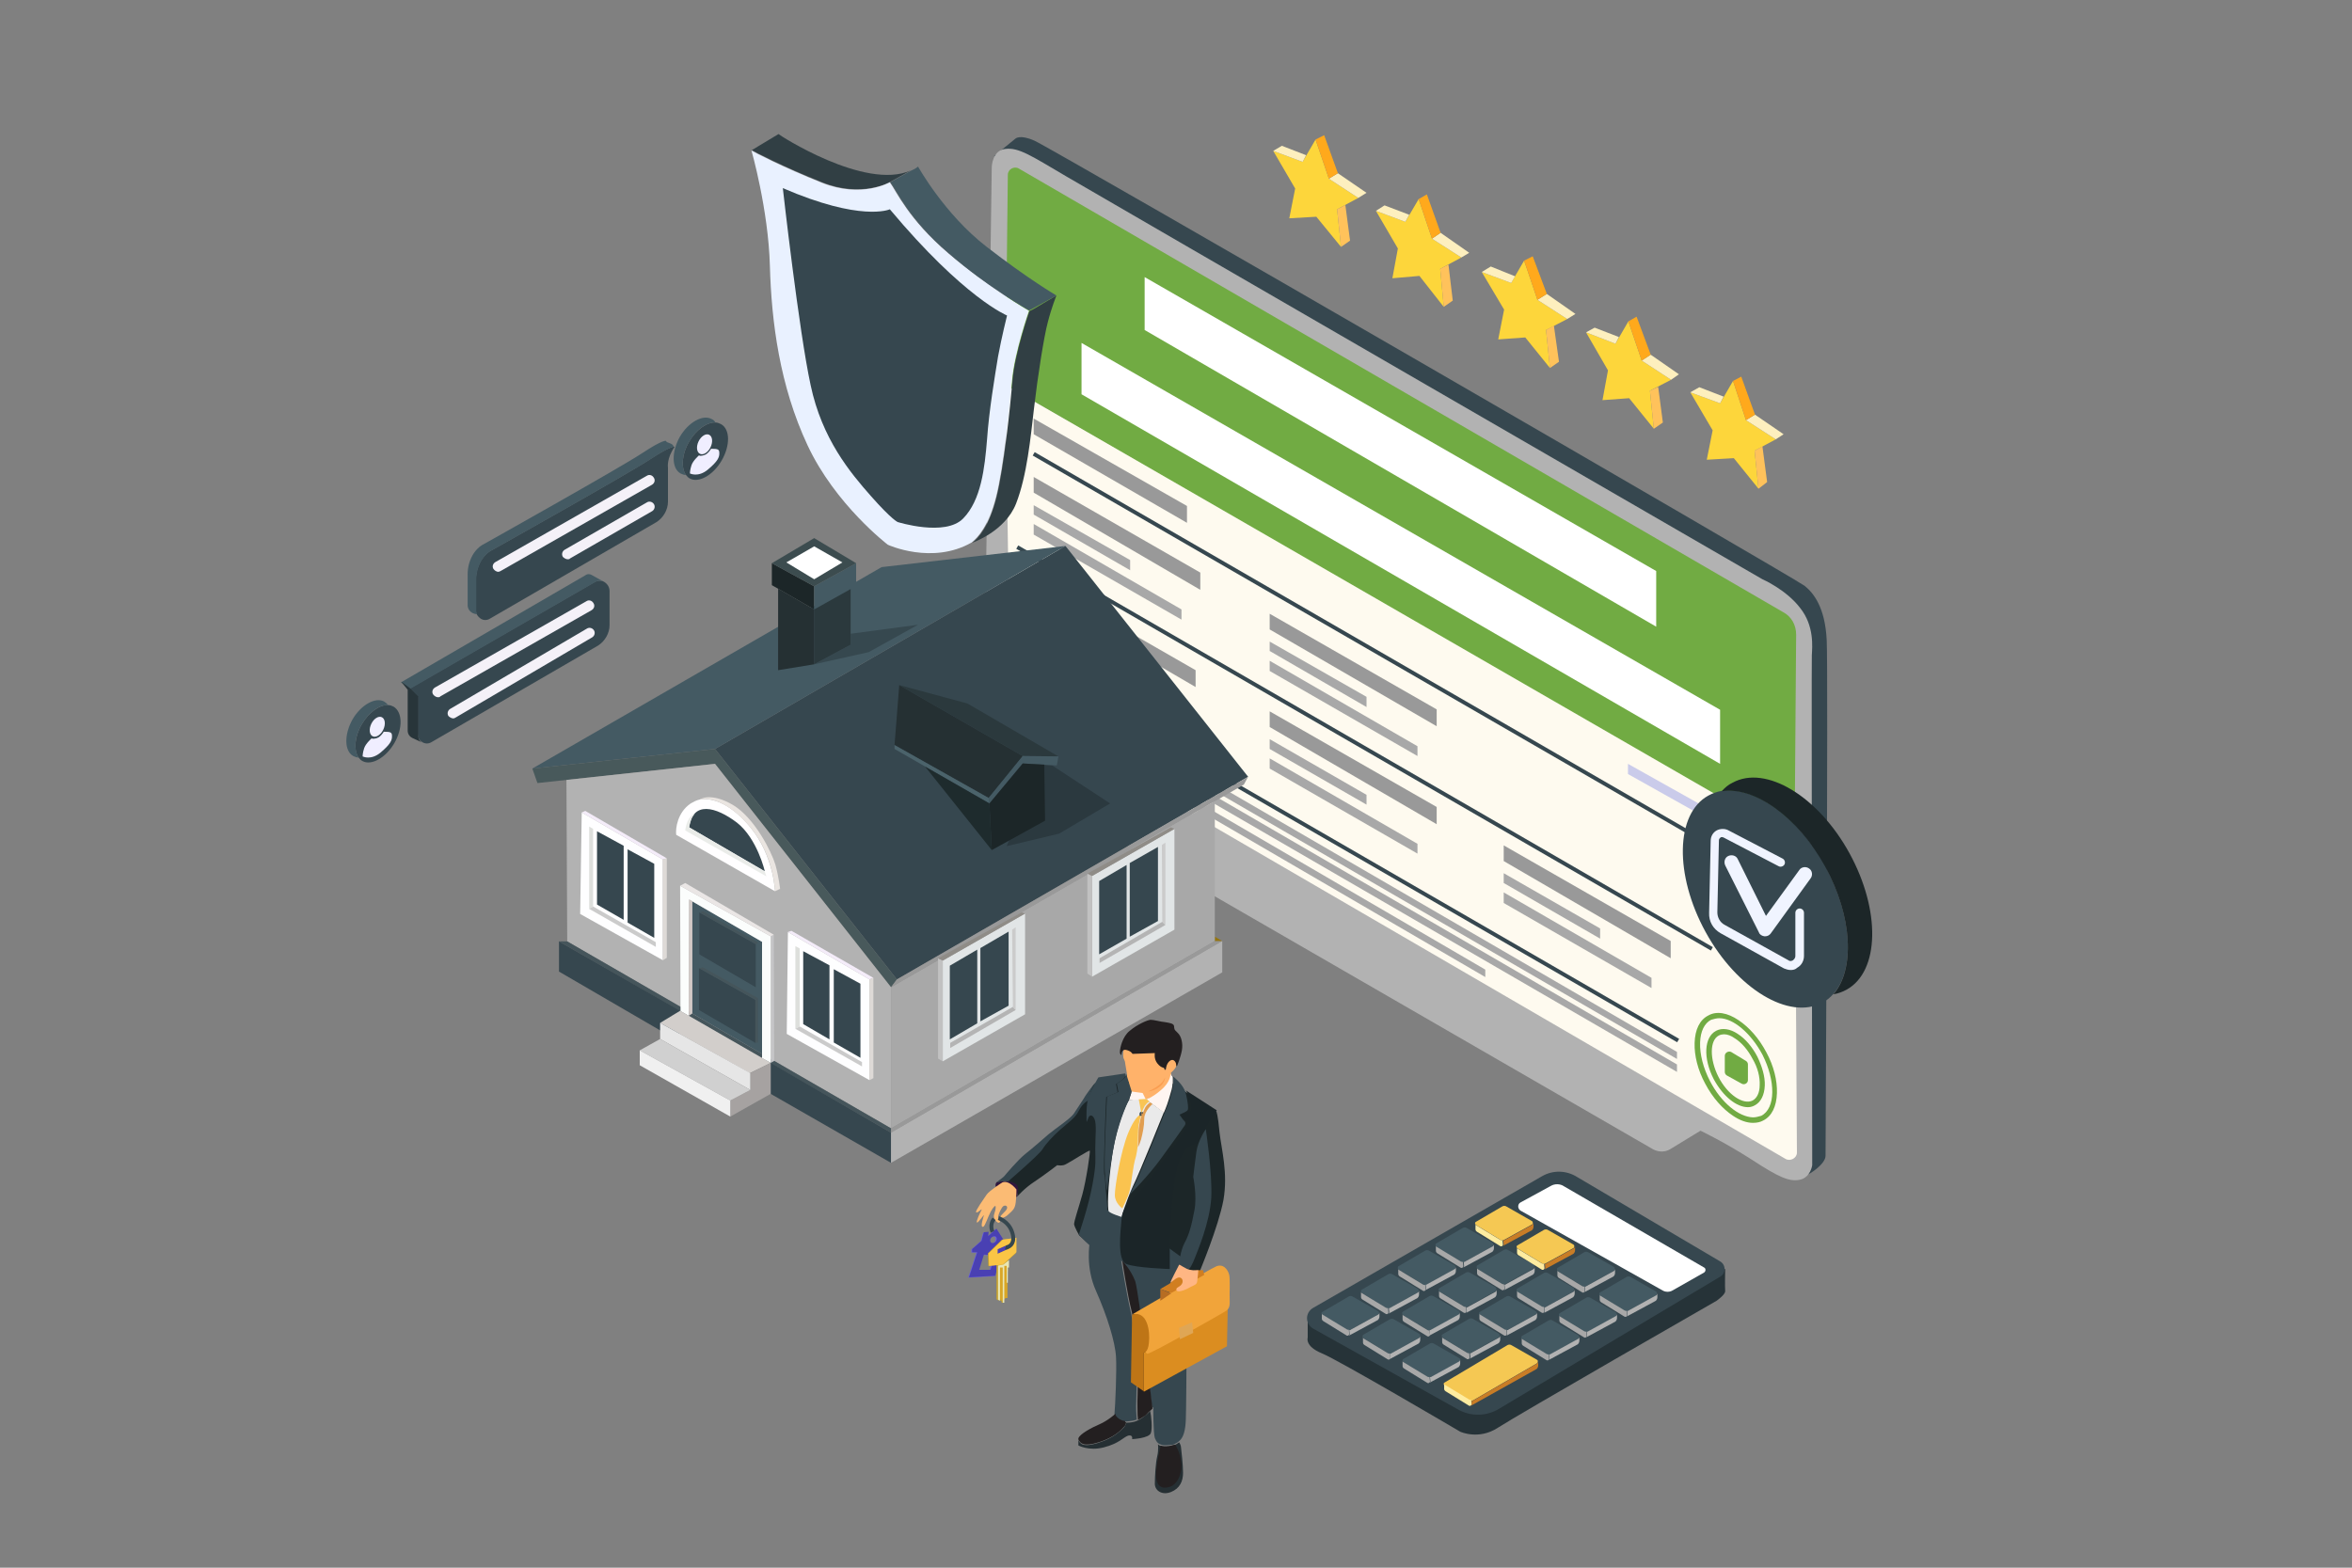 <?xml version="1.0" encoding="utf-8"?>
<!-- Generator: Adobe Illustrator 26.0.1, SVG Export Plug-In . SVG Version: 6.00 Build 0)  -->
<svg version="1.1" id="Layer_1" xmlns="http://www.w3.org/2000/svg" xmlns:xlink="http://www.w3.org/1999/xlink" x="0px" y="0px"
	 viewBox="0 0 600 400" style="enable-background:new 0 0 600 400;" xml:space="preserve">
<rect x="0" y="0" width="600" height="400" fill="#808080" stroke="none"/>
<style type="text/css">
	.st0{fill:#FDD63B;}
	.st1{fill:#FDEFBE;}
	.st2{fill:#FFA91C;}
	.st3{fill:#FFC25B;}
	.st4{fill:#36474F;}
	.st5{fill:#445A63;}
	.st6{fill:#28353A;}
	.st7{fill:#F4F1F8;}
	.st8{fill:#F0EEFF;}
	.st9{fill:#302B7D;}
	.st10{fill:#B2B2B2;}
	.st11{fill:#FEFAEF;}
	.st12{fill:#71AB43;}
	.st13{fill:#FFFFFF;}
	.st14{fill:#999999;}
	.st15{fill:none;stroke:#36474F;stroke-miterlimit:10;}
	.st16{fill:#CACBEA;}
	.st17{fill:#A8A8A8;}
	.st18{fill:#48595B;}
	.st19{opacity:0.2;enable-background:new    ;}
	.st20{fill:#1C2628;}
	.st21{fill:#3C4C4F;}
	.st22{fill:#2B393D;}
	.st23{fill:#253033;}
	.st24{fill:#45555B;}
	.st25{fill:#95750E;}
	.st26{fill:#FEFEFF;}
	.st27{fill:#DDDFDC;}
	.st28{fill:#F4ECF9;}
	.st29{fill:#CBCBCB;}
	.st30{fill:#DEDAD7;}
	.st31{fill:#FFFEFF;}
	.st32{fill:#EAECE9;}
	.st33{fill:#EAE5E1;}
	.st34{fill:#C5C5C7;}
	.st35{fill:#D09D27;}
	.st36{fill:#FBFDFC;}
	.st37{fill:#EAE6E5;}
	.st38{fill:#D1C9C6;}
	.st39{fill:#4B636B;}
	.st40{fill:#1E2B2D;}
	.st41{fill:#D2CECB;}
	.st42{fill:#A6A2A1;}
	.st43{fill:#E6E6E6;}
	.st44{fill:#D0D0D0;}
	.st45{fill:#F0F0F0;}
	.st46{fill:#E1E5E6;}
	.st47{fill:#B4B4B4;}
	.st48{fill:#C1C1C1;}
	.st49{fill:#8F8C87;}
	.st50{fill:#313F44;}
	.st51{fill:#E9F1FF;}
	.st52{fill:#F0F4FF;}
	.st53{fill:#263338;}
	.st54{fill:#F5C853;}
	.st55{fill:#C87C26;}
	.st56{fill:#FEECA0;}
	.st57{fill:#30163D;}
	.st58{fill:#FBBB74;}
	.st59{fill:#FFB26A;}
	.st60{fill:#FA9E51;}
	.st61{fill:#231F20;}
	.st62{fill:#EAEAEA;}
	.st63{fill:#1B2528;}
	.st64{fill:#FFF5F1;}
	.st65{fill:#FAC34F;}
	.st66{fill:#F9C555;}
	.st67{fill:#E19E50;}
	.st68{fill:#675EDD;}
	.st69{fill:#4940B3;}
	.st70{fill:#C5A12F;}
	.st71{fill:#FAC545;}
	.st72{fill:#D9A626;}
	.st73{fill:#E9E6B3;}
	.st74{fill:#252F33;}
	.st75{fill:#DB8D20;}
	.st76{fill:#F1A43A;}
	.st77{fill:#D17E20;}
	.st78{fill:#BE7516;}
	.st79{fill:#DFA655;}
	.st80{fill:#FFB683;}
	.st81{fill:#B76D23;}
</style>
<g>
	<g>
		<polygon class="st0" points="335.6,35.6 332.3,41.3 324.8,38.5 330.4,48.1 328.9,55.7 335.8,55.3 342.1,63 341.1,53.4 346.5,50.5 
			339,45.6 		"/>
		<polygon class="st1" points="324.8,38.5 327,37.2 333.2,39.6 332.3,41.3 		"/>
		<polygon class="st1" points="339,45.6 341.3,44.2 348.6,49.2 346.5,50.5 		"/>
		<polygon class="st2" points="335.6,35.6 337.8,34.5 341.3,44.2 339,45.6 		"/>
		<polygon class="st3" points="342.1,63 344.4,61.4 343.2,52.3 341.1,53.4 		"/>
	</g>
	<g>
		<polygon class="st0" points="361.9,50.8 358.5,56.6 351,53.8 356.6,63.4 355.2,71 362.1,70.4 368.3,78.3 367.4,68.6 372.8,65.7 
			365.3,60.9 		"/>
		<polygon class="st1" points="351,53.8 353.2,52.4 359.5,54.8 358.5,56.6 		"/>
		<polygon class="st1" points="365.3,60.9 367.5,59.4 374.8,64.5 372.8,65.7 		"/>
		<polygon class="st2" points="361.9,50.8 364,49.6 367.5,59.4 365.3,60.9 		"/>
		<polygon class="st3" points="368.3,78.3 370.6,76.7 369.5,67.5 367.4,68.6 		"/>
	</g>
	<g>
		<polygon class="st0" points="388.8,66.5 385.5,72.2 378,69.4 383.7,79 382.2,86.6 389.1,86.1 395.4,93.9 394.4,84.2 399.8,81.4 
			392.2,76.5 		"/>
		<polygon class="st1" points="378,69.4 380.3,68 386.5,70.5 385.5,72.2 		"/>
		<polygon class="st1" points="392.2,76.5 394.6,75 401.9,80.1 399.8,81.4 		"/>
		<polygon class="st2" points="388.8,66.5 391,65.4 394.6,75 392.2,76.5 		"/>
		<polygon class="st3" points="395.4,93.9 397.7,92.3 396.4,83.1 394.4,84.2 		"/>
	</g>
	<g>
		<polygon class="st0" points="415.4,82 412.1,87.7 404.6,84.8 410.2,94.5 408.8,102.1 415.6,101.6 421.9,109.4 420.9,99.7 
			426.3,96.9 418.8,92 		"/>
		<polygon class="st1" points="404.6,84.8 406.8,83.6 413,86 412.1,87.7 		"/>
		<polygon class="st1" points="418.8,92 421.1,90.5 428.3,95.5 426.3,96.9 		"/>
		<polygon class="st2" points="415.4,82 417.5,80.8 421.1,90.5 418.8,92 		"/>
		<polygon class="st3" points="421.9,109.4 424.2,107.8 423,98.7 420.9,99.7 		"/>
	</g>
	<g>
		<polygon class="st0" points="442.1,97.2 438.8,102.9 431.2,100.1 436.9,109.8 435.4,117.3 442.3,116.9 448.6,124.7 447.6,115 
			453,112.1 445.4,107.2 		"/>
		<polygon class="st1" points="431.2,100.1 433.5,98.8 439.7,101.2 438.8,102.9 		"/>
		<polygon class="st1" points="445.4,107.2 447.7,105.8 455,110.8 453,112.1 		"/>
		<polygon class="st2" points="442.1,97.2 444.2,96.1 447.7,105.8 445.4,107.2 		"/>
		<polygon class="st3" points="448.6,124.7 450.8,123 449.6,113.9 447.6,115 		"/>
	</g>
	<g>
		<path class="st4" d="M155.5,150.8v8.7c0,2.1-1.2,4.1-2.9,5.2L110,189.4c-0.7,0.4-1.5,0.4-2.2,0c-0.7-0.4-1.2-1.1-1.2-2v-9.6
			l-2.1-2.1l0.3-0.2l46.9-27c0.7-0.4,1.4-0.4,2.1-0.2C154.7,148.7,155.5,149.6,155.5,150.8z"/>
		<path class="st5" d="M153.8,148.3L153.8,148.3c-0.7-0.2-1.4-0.2-2.1,0.3l-46.8,27l-0.3,0.2l-2.3-1.7l47-27.3
			c0.5-0.4,1.2-0.4,1.8,0L153.8,148.3z"/>
		<path class="st6" d="M107.8,189.5l-2.6-1.2c-0.8-0.4-1.2-1.1-1.2-1.9v-10.4l-1.7-2.1l2.3,1.7l2.1,2.1v9.6
			C106.6,188.5,107.1,189.2,107.8,189.5z"/>
		<g>
			<path class="st7" d="M111.7,177.9c-0.4,0-0.9-0.3-1.2-0.7c-0.4-0.6-0.2-1.4,0.5-1.8l38.6-22c0.6-0.4,1.4-0.2,1.8,0.5
				c0.4,0.6,0.2,1.4-0.5,1.8l-38.6,22C112.2,177.9,112,177.9,111.7,177.9z"/>
		</g>
		<g>
			<path class="st7" d="M115.6,183.3c-0.4,0-0.9-0.3-1.2-0.6c-0.4-0.6-0.2-1.4,0.4-1.8l34.9-20.5c0.6-0.4,1.4-0.2,1.8,0.4
				s0.2,1.4-0.4,1.8l-34.9,20.5C116,183.2,115.9,183.3,115.6,183.3z"/>
		</g>
	</g>
	<g>
		<path class="st4" d="M170.4,119.3v8.7c0,2.1-1.2,4.1-2.9,5.2l-42.6,24.7c-0.7,0.4-1.5,0.4-2.2,0c-0.4-0.3-0.8-0.6-1.1-1.2
			c-0.1-0.3-0.2-0.5-0.2-0.8V148c0-1.9,0.5-3.7,1.6-5.4c1.2-1.7,2.4-2.2,2.4-2.2s34.8-19.5,40.4-23.2c3.8-2.5,5.4-3.1,5.9-3.2
			c0.3-0.1,0.4,0,0.4,0C170,117,170.4,119.3,170.4,119.3z"/>
		<path class="st5" d="M171.8,114c-0.6,0.1-2.1,0.7-5.9,3.2c-5.6,3.7-40.4,23.2-40.4,23.2s-1.2,0.5-2.4,2.2
			c-1.1,1.6-1.6,3.5-1.6,5.4v7.9c0,0.3,0.1,0.5,0.2,0.8c-0.4,0-0.8-0.1-1.2-0.3c-0.7-0.4-1.2-1.1-1.2-2v-7.9c0-1.9,0.5-3.7,1.6-5.4
			c1.2-1.7,2.4-2.2,2.4-2.2s34.8-19.5,40.4-23.2c5.6-3.7,6.2-3.2,6.2-3.2C170,113.1,171.8,113,171.8,114z"/>
		<g>
			<path class="st7" d="M127.1,145.9c-0.4,0-0.9-0.3-1.2-0.7c-0.4-0.6-0.2-1.4,0.5-1.8l38.6-22c0.6-0.4,1.4-0.2,1.8,0.5
				c0.4,0.6,0.2,1.4-0.5,1.8l-38.6,22C127.5,145.8,127.3,145.9,127.1,145.9z"/>
		</g>
		<g>
			<path class="st7" d="M144.8,142.7c-0.4,0-0.9-0.3-1.2-0.6c-0.4-0.6-0.2-1.4,0.4-1.8l21-12.1c0.6-0.4,1.4-0.2,1.8,0.4
				c0.4,0.6,0.2,1.4-0.4,1.8l-21,12.1C145.3,142.7,145,142.7,144.8,142.7z"/>
		</g>
	</g>
	<g>
		<path class="st4" d="M184.1,117.5c-2.2,3.8-5.9,5.8-8.1,4.6c-0.4-0.2-0.7-0.5-1-0.9c-1.3-1.8-1.1-5.3,0.8-8.5
			c1.8-3.1,4.6-5,6.7-4.9c0.5,0,1,0.2,1.4,0.4C186.3,109.5,186.3,113.7,184.1,117.5z"/>
		<path class="st5" d="M182.5,107.8c-2.2-0.1-4.9,1.8-6.7,4.9c-1.9,3.2-2.1,6.6-0.8,8.5c-0.5,0-1-0.2-1.4-0.4
			c-2.3-1.3-2.3-5.5-0.2-9.3c2.2-3.8,5.9-5.8,8.1-4.6C182,107.1,182.3,107.4,182.5,107.8z"/>
		
			<ellipse transform="matrix(0.433 -0.901 0.901 0.433 -0.202 226.302)" class="st8" cx="179.8" cy="113.3" rx="2.7" ry="1.7"/>
		<path class="st8" d="M178.3,116.2c0,0-1.5,1.3-1.9,2.5s-0.4,2.1-0.4,2.1s2.1,1.1,4.6-1c2.5-2.1,2.9-3.1,2.9-4.1s-0.2-1.2-2.1-1.2
			c0,0-0.4,0.7-1,1.2c-0.4,0.4-1.2,0.6-1.8,0.6L178.3,116.2z"/>
	</g>
	<g>
		<path class="st4" d="M100.6,189.6c-2.2,3.8-5.9,5.8-8.1,4.6c-0.4-0.2-0.7-0.5-1-0.9c-1.3-1.8-1.1-5.3,0.8-8.5
			c1.8-3.1,4.6-5,6.7-4.9c0.5,0,1,0.2,1.4,0.4C102.7,181.7,102.8,185.8,100.6,189.6z"/>
		<path class="st5" d="M99,179.9c-2.2-0.1-4.9,1.8-6.7,4.9c-1.9,3.2-2.1,6.6-0.8,8.5c-0.5,0-1-0.2-1.4-0.4c-2.3-1.3-2.3-5.5-0.2-9.3
			c2.2-3.8,5.9-5.8,8.1-4.6C98.4,179.3,98.7,179.5,99,179.9z"/>
		
			<ellipse transform="matrix(0.433 -0.901 0.901 0.433 -112.589 191.879)" class="st8" cx="96.3" cy="185.5" rx="2.7" ry="1.7"/>
		<path class="st8" d="M94.8,188.4c0,0-1.5,1.3-1.9,2.5c-0.4,1.2-0.4,2.1-0.4,2.1s2.1,1.1,4.6-1c2.5-2.1,2.9-3.1,2.9-4.1
			s-0.2-1.2-2.1-1.2c0,0-0.4,0.7-1,1.2c-0.4,0.4-1.2,0.6-1.8,0.6L94.8,188.4z"/>
	</g>
	<path class="st9" d="M259.8,40.7l194,112.1c0,0,6,3,6.2,10.8c0.3,7.8,0.1,131.9,0.1,131.9s-0.6,4.3-4.7,3.3L258,186.7
		c-2.1-1.2-3.3-3.4-3.3-5.7V43.8C254.7,43.7,254.4,39.2,259.8,40.7z"/>
	<path class="st4" d="M253.6,39.8l5.4-4.4c0,0,1.1-1.2,4.9,0.5c3.8,1.6,194.3,111.8,196.5,113.6s5.2,5.4,5.6,13.9
		c0.4,8.4-0.3,129.4-0.3,131.5c0,2.1-4.1,4.8-4.9,4.9c-0.7,0.1-0.4-2.9-0.4-2.9s0-131.9-0.8-136s-6.1-9.4-9.6-10.8
		c-3.5-1.4-187.8-109.4-191-109.7C255.9,40.2,253.6,39.8,253.6,39.8z"/>
	<path class="st10" d="M449.6,147.8c0,0,6,2.6,9.6,7.3c3.7,4.6,3.1,10.1,3,12.1c-0.1,2,0.1,130.1,0.1,130.1s-0.4,3.1-3.1,3.7
		c-2.7,0.6-5.4-0.6-12.3-5.1c-7-4.5-13.1-7.4-13.1-7.4l-7.7,4.7c-1.3,0.8-2.9,0.8-4.3,0.1l-159.7-92.2c-1.3-0.8-1.6-2.6-0.5-3.7
		l4.1-4.6l-14.7-8l2-142.2c0,0,0.1-4.3,3.5-4.6c3.4-0.4,6.5,1.7,15.5,7S449.6,147.8,449.6,147.8z"/>
	<path class="st11" d="M256.5,98.2l1.2,79.3c0,2.1,1.2,3.8,2.9,4.9l194.9,113.3c1.2,0.7,2.9-0.2,2.9-1.6l-0.5-80.6L256.5,98.2z"/>
	<path class="st12" d="M256.5,98.2l201.3,116.1l0.4-52.4c0-2.4-1.2-4.6-3.3-5.7L259.9,43c-1.2-0.7-2.8,0.2-2.8,1.6L256.5,98.2z"/>
	<polygon class="st13" points="292,70.7 292,84.2 422.5,159.9 422.5,145.7 	"/>
	<polygon class="st13" points="275.9,87.5 275.9,100.6 438.8,194.9 438.8,181.1 	"/>
	<polygon class="st14" points="263.7,106.8 263.7,110.8 302.8,133.4 302.8,129.1 	"/>
	<line class="st15" x1="263.7" y1="115.8" x2="440.9" y2="218.2"/>
	<line class="st15" x1="259.5" y1="139.6" x2="436.7" y2="242.1"/>
	<line class="st15" x1="250.9" y1="163.1" x2="428.1" y2="265.5"/>
	<polygon class="st16" points="415.3,194.9 415.3,197.5 439.2,210.9 439.2,208.3 	"/>
	<g>
		<polygon class="st14" points="263.7,121.7 263.7,125.7 306.2,150.5 306.2,146.1 		"/>
		<polygon class="st17" points="263.7,128.9 263.7,131.3 288.3,145.5 288.3,142.9 		"/>
		<polygon class="st17" points="263.7,133.7 263.7,136.4 301.4,158.1 301.4,155.5 		"/>
	</g>
	<g>
		<polygon class="st14" points="323.9,156.6 323.9,160.6 366.5,185.3 366.5,181 		"/>
		<polygon class="st17" points="323.9,163.7 323.9,166.1 348.6,180.4 348.6,177.8 		"/>
		<polygon class="st17" points="323.9,168.6 323.9,171.2 361.6,192.9 361.6,190.4 		"/>
	</g>
	<g>
		<polygon class="st14" points="383.6,215.7 383.6,219.7 426.2,244.5 426.2,240.1 		"/>
		<polygon class="st17" points="383.6,222.8 383.6,225.3 408.2,239.5 408.2,236.9 		"/>
		<polygon class="st17" points="383.6,227.7 383.6,230.4 421.3,252.1 421.3,249.5 		"/>
	</g>
	<g>
		<polygon class="st14" points="323.9,181.5 323.9,185.5 366.5,210.3 366.5,205.9 		"/>
		<polygon class="st17" points="323.9,188.6 323.9,191.1 348.6,205.3 348.6,202.8 		"/>
		<polygon class="st17" points="323.9,193.5 323.9,196.1 361.6,217.8 361.6,215.3 		"/>
	</g>
	<g>
		<polygon class="st14" points="262.5,146.6 262.5,150.5 305,175.3 305,171 		"/>
		<polygon class="st17" points="262.5,153.7 262.5,156.2 287.2,170.3 287.2,167.8 		"/>
		<polygon class="st17" points="262.5,158.6 262.5,161.2 300.2,182.9 300.2,180.3 		"/>
	</g>
	<g>
		<g>
			<path class="st12" d="M445.9,282.5c-2.9,0-6.3-2.7-8.7-7.1c-2.8-5.4-2.5-10.8,0.6-12.4c1.5-0.8,3.6-0.5,5.5,0.8
				c1.9,1.2,3.7,3.3,5,5.8c1.2,2.5,2,5.1,1.9,7.4c-0.1,2.4-1,4.2-2.5,5C447.2,282.3,446.6,282.5,445.9,282.5z M439.8,263.9
				c-0.4,0-0.9,0.1-1.3,0.3c-2.4,1.2-2.4,6.1-0.1,10.6c2.3,4.5,6.3,7.2,8.7,6c1.1-0.6,1.8-2,1.8-3.9c0.1-2.1-0.5-4.5-1.8-6.7l0,0
				c-1.2-2.3-2.8-4.2-4.6-5.3C441.7,264.3,440.7,263.9,439.8,263.9z"/>
		</g>
		<g>
			<path class="st12" d="M447.2,286.5c-1.6,0-3.3-0.6-5.1-1.8c-2.7-1.8-5.2-4.6-7.1-8.2c-1.9-3.5-2.8-7.2-2.7-10.4
				c0.1-3.4,1.3-5.9,3.5-7c2.1-1.2,4.9-0.7,7.7,1.2c2.7,1.8,5.2,4.6,7.1,8.2c1.9,3.5,2.8,7.2,2.7,10.4c-0.1,3.4-1.3,5.9-3.5,7
				C449.1,286.3,448.2,286.5,447.2,286.5z M438.6,259.8c-0.7,0-1.4,0.2-2.1,0.4c-1.7,0.9-2.7,2.9-2.8,5.8c-0.1,3,0.8,6.5,2.5,9.8
				c2.9,5.6,7.4,9.2,11,9.3c0.7,0,1.4-0.2,2.1-0.4c3.7-1.9,3.7-8.9,0.3-15.6C446.6,263.5,442.1,259.8,438.6,259.8z"/>
		</g>
		<path class="st12" d="M440,269.4v4.1c0,0.4,0.2,0.7,0.5,0.9l3.8,2.1c0.7,0.4,1.6-0.1,1.6-0.9v-4c0-0.4-0.2-0.7-0.5-0.9l-3.8-2.3
			C440.9,268.1,440,268.6,440,269.4z"/>
	</g>
	<polygon class="st17" points="427.8,268.4 427.8,270.2 298.8,195.4 299.4,193.8 	"/>
	<polygon class="st17" points="427.8,271.6 427.8,273.5 298.8,198.7 299.4,197 	"/>
	<polygon class="st17" points="378.9,247.4 378.9,249.3 296.5,201.3 297.1,199.7 	"/>
	<g>
		<polygon class="st4" points="182.4,191.1 228.8,249.9 318.4,198.2 271.8,139.3 		"/>
		<polygon class="st5" points="135.8,196.1 182.4,191.1 271.8,139.3 224.9,144.7 		"/>
		<polygon class="st18" points="135.8,196.1 137.1,199.8 182.4,194.9 227.3,251.9 228.8,249.9 182.4,191.1 		"/>
		<polygon class="st10" points="144.5,199 144.7,240.2 227.3,287.9 227.3,251.9 182.4,194.9 		"/>
		<polygon class="st14" points="227.3,251.9 317.3,200.2 318.4,198.2 228.8,249.9 		"/>
		<g>
			<polygon class="st19" points="234.2,159.4 221.6,166.4 207.7,169.5 217,164.5 217,161.7 			"/>
			<g>
				<polygon class="st20" points="196.9,143.7 196.9,149.3 207.7,155.5 207.7,149.6 				"/>
				<polygon class="st5" points="207.7,149.6 218.4,143.7 218.4,149.5 207.7,155.5 				"/>
				<polygon class="st21" points="196.9,143.7 207.7,137.3 218.4,143.7 207.7,149.6 				"/>
				<polygon class="st13" points="200.6,143.5 207.7,147.8 214.9,143.5 207.7,139.4 				"/>
				<polygon class="st22" points="217,150.3 217,164.5 207.7,169.5 207.7,155.5 				"/>
				<polygon class="st23" points="198.5,150.2 198.5,171 207.7,169.5 207.7,155.5 				"/>
			</g>
		</g>
		<polygon class="st24" points="144.7,240.2 142.6,240.2 227.3,289 227.3,287.9 		"/>
		<polygon class="st4" points="142.6,240.2 142.6,247.9 173.2,265.7 173.5,257.9 		"/>
		<polygon class="st4" points="227.3,289 227.3,296.7 196.6,279.1 196.6,271.2 		"/>
		<polygon class="st14" points="227.3,287.9 309.9,240.1 311.8,240.1 227.3,289 		"/>
		<polygon class="st10" points="227.3,296.7 311.8,248.1 311.8,240.1 227.3,289 		"/>
		<polygon class="st25" points="311.8,240.1 309.9,239 309.9,240.1 		"/>
		<polygon class="st17" points="309.9,204.4 309.9,240.1 227.3,287.9 227.3,251.9 		"/>
		<g>
			<polygon class="st26" points="201,237.8 200.7,263.8 221.8,275.6 221.8,249.9 			"/>
			<polygon class="st4" points="204.9,242.7 204.9,261.3 211.6,265.2 211.6,246.3 			"/>
			<polygon class="st4" points="212.7,247.3 212.7,266 219.5,269.9 219.5,251 			"/>
			<polygon class="st27" points="202.9,241.4 202.9,262.5 204,261.9 204,242 			"/>
			<polygon class="st28" points="201,237.8 221.8,249.9 222.8,249.5 201.9,237.5 			"/>
			<polygon class="st29" points="202.9,262.5 219.9,272.1 219.9,271 204,261.9 			"/>
			<polygon class="st30" points="221.8,249.9 221.8,275.6 222.8,275.1 222.8,249.5 			"/>
		</g>
		<g>
			<polygon class="st26" points="148.4,207.3 148,233.2 169.1,245 169.1,219.3 			"/>
			<polygon class="st4" points="152.3,212.1 152.3,230.8 159.1,234.7 159.1,215.8 			"/>
			<polygon class="st4" points="160.1,216.7 160.1,235.4 166.9,239.3 166.9,220.4 			"/>
			<polygon class="st27" points="150.3,210.9 150.3,231.9 151.3,231.3 151.3,211.5 			"/>
			<polygon class="st28" points="148.4,207.3 169.1,219.3 170.1,219 149.3,206.9 			"/>
			<polygon class="st29" points="150.3,231.9 167.3,241.6 167.3,240.4 151.3,231.3 			"/>
			<polygon class="st30" points="169.1,219.3 169.1,245 170.1,244.4 170.1,219 			"/>
		</g>
		<g>
			<path class="st31" d="M197.7,227.4L172.5,213c-0.2-1.6,0.3-5.7,3.7-8c0.7-0.4,1.4-0.8,2.3-1l0,0c3.5-0.6,8.3,1.4,13,7.2
				C197.4,218.4,197.7,227.4,197.7,227.4z"/>
			<path class="st4" d="M175.8,211.1l19.3,11.2c0,0-1.9-8.3-7.1-12.4C182.6,205.8,176.7,204.3,175.8,211.1z"/>
			<path class="st32" d="M174.8,211.9l20.7,11.7l-0.4-1.2l-19.3-11.3c0,0,0.4-2.2,1-2.9c0.4-0.6,0.4-0.6,0.4-0.6
				S175.3,208.1,174.8,211.9z"/>
			<path class="st33" d="M199,226.8l-1.3,0.6c0,0-0.2-9-6.2-16.2c-4.8-5.8-9.6-7.9-13-7.2c0.1-0.1,2.9-1.9,8.5,1.4
				c5.5,3.3,9.8,11.9,10.8,15.2C198.7,223.9,199,226.8,199,226.8z"/>
		</g>
		<polygon class="st34" points="197.4,238.5 197.5,270.7 196.6,271.2 196.6,238.9 		"/>
		<polygon class="st35" points="193.4,240.5 193.4,251.7 192.8,251.9 192.8,240.9 		"/>
		<g>
			<polygon class="st5" points="176.6,230 176.6,258.6 194.4,268.9 194.4,240.3 			"/>
			<polygon class="st36" points="173.5,226 173.6,258 175.7,259.2 175.8,229.5 194.4,240.3 194.4,270 196.6,271.2 196.6,238.9 			
				"/>
			<polygon class="st37" points="173.5,226 174.8,225.3 197.4,238.5 196.6,238.9 			"/>
			<polygon class="st38" points="176.6,230 176.6,258.6 175.7,259.2 175.8,229.5 			"/>
			<polygon class="st4" points="178.4,232.8 178.4,243.5 192.8,251.9 192.8,240.9 			"/>
			<polygon class="st24" points="178.4,232.8 179.3,232.5 193.4,240.5 192.8,240.9 			"/>
			<polygon class="st4" points="178.3,247 178.3,257.7 192.7,266.1 192.7,255.1 			"/>
			<polygon class="st24" points="178.3,247 179.3,246.8 193.4,254.7 192.7,255.1 			"/>
		</g>
		<polygon class="st24" points="193.4,254.7 193.4,266 192.7,266.1 192.7,255.1 		"/>
		<g>
			<polygon class="st19" points="265.4,195.1 256.8,215.9 270.2,212.7 283.2,205 268.4,195.3 			"/>
			<polygon class="st23" points="229.4,174.8 228.2,190.1 252.2,203.6 260.9,192.9 			"/>
			<polygon class="st22" points="229.4,174.8 246.8,179.5 270,193 260.9,192.9 			"/>
			<polygon class="st5" points="270,193 269.6,195.3 260.9,194.8 252.4,205 252.2,203.6 260.9,192.9 			"/>
			<polygon class="st39" points="228.2,190.1 228.2,191.1 252.4,205 252.2,203.6 			"/>
			<polygon class="st40" points="236,195.6 253,216.9 252.4,205 			"/>
			<polygon class="st20" points="266.4,195.1 266.6,209.4 253,216.9 252.4,205 260.9,194.8 			"/>
		</g>
		<g>
			<polygon class="st41" points="173.5,257.9 168.4,261 191.3,273.8 196.6,271.2 			"/>
			<polygon class="st42" points="196.6,271.2 196.6,279.1 186.3,284.9 186.3,280.8 191.4,278.1 191.4,273.8 			"/>
			<polygon class="st43" points="168.4,261 168.4,265.1 191.4,278.1 191.4,273.8 			"/>
			<polygon class="st44" points="168.4,265.1 163.2,268 186.3,280.8 191.4,278.1 			"/>
			<polygon class="st45" points="163.2,268 163.2,271.8 186.3,284.9 186.3,280.8 			"/>
		</g>
		<g>
			<polygon class="st46" points="240.5,245.1 240.5,270.8 261.5,258.8 261.5,233.1 			"/>
			<polygon class="st4" points="242.3,246.4 242.3,265.2 249.3,261.1 249.3,242.3 			"/>
			<polygon class="st4" points="250.1,241.9 250.1,260.6 257.3,256.6 257.3,237.7 			"/>
			<polygon class="st47" points="258.4,256.9 259.1,257.7 242.4,267.4 242.4,266.1 			"/>
			<polygon class="st48" points="239.3,244.5 239.3,270.1 240.5,270.8 240.5,245.1 			"/>
			<polygon class="st29" points="258.2,237.2 258.4,256.9 259.1,257.7 259.1,236.6 			"/>
			<polygon class="st49" points="261.5,233.1 260.6,232.8 239.3,244.5 240.5,245.1 			"/>
		</g>
		<g>
			<polygon class="st46" points="278.6,223.5 278.6,249.2 299.6,237.2 299.6,211.5 			"/>
			<polygon class="st4" points="280.4,224.8 280.4,243.5 287.4,239.5 287.4,220.7 			"/>
			<polygon class="st4" points="288.2,220.2 288.2,239 295.4,235 295.4,216.1 			"/>
			<polygon class="st47" points="296.5,235.2 297.3,236 280.5,245.7 280.5,244.5 			"/>
			<polygon class="st48" points="277.4,222.9 277.4,248.4 278.6,249.2 278.6,223.5 			"/>
			<polygon class="st29" points="296.4,215.6 296.5,235.2 297.3,236 297.3,215 			"/>
			<polygon class="st49" points="299.6,211.5 298.7,211.1 277.4,222.9 278.6,223.5 			"/>
		</g>
	</g>
	<g>
		<path class="st50" d="M232.3,43.5l-4.1,2.3l-1.1,0.6c0,0-7.2,4.2-17.4,0.1c-9.8-3.9-17.5-7.9-17.9-8.2l0,0l6.8-4.1
			C198.5,34.3,220.7,48.7,232.3,43.5z"/>
		<path class="st51" d="M262.5,79.3c0,0-3.7,10.6-4.3,17.6c-0.6,7-2.2,22.2-4.1,29.8c-1.9,7.5-4.6,10.4-6.2,11.7
			c-10.1,5.8-21.4,0.6-21.4,0.6s-13.4-10.2-20.5-25.4s-9.2-31.4-9.6-45.8c-0.4-14.4-4.7-29.4-4.7-29.4l0,0c0.4,0.3,8.1,4.3,17.9,8.2
			c10.2,4.1,17.4-0.1,17.4-0.1c1.6,2.2,4.7,9.4,14.9,18.1C252.2,73.4,262.5,79.3,262.5,79.3z"/>
		<path class="st4" d="M199.7,48c0,0,4.1,36.5,7.1,50.3c2.9,13.7,10.1,22.3,15.4,28.3c5.3,6,6.8,6.6,6.8,6.6s12.1,3.8,16.7-0.9
			c4.6-4.7,5.5-12.9,6.1-20.2c0.5-7.3,2-16.2,2.8-21.1c0.9-4.9,2.3-10.5,2.3-10.5S246,76.1,227,53.4C226.8,53.5,219.6,56.6,199.7,48
			z"/>
		<path class="st50" d="M269.5,75.4c0,0-1.2,2.9-2.2,6.8c-1,3.7-2.6,14-3.5,21.8c-0.9,7.7-1.8,17.3-4.6,24.5
			c-2.8,7.1-11,9.9-11.2,10l0,0c1.6-1.2,4.3-4.1,6.2-11.7c1.9-7.5,3.5-22.9,4.1-29.8c0.6-7,4.3-17.6,4.3-17.6l1-0.5L269.5,75.4z"/>
		<path class="st5" d="M269.5,75.4l-6,3.3l-1,0.5c0,0-10.4-5.8-20.5-14.6c-10.2-8.7-13.2-15.9-14.9-18.1l1.1-0.6l4.1-2.3
			c0.7-0.3,1.3-0.6,1.9-1.1c0,0,6.7,12.1,17.4,20.4C262.3,71.2,269.5,75.4,269.5,75.4z"/>
	</g>
	<g>
		<path class="st4" d="M467.7,253.6c-0.8,0.9-1.7,1.7-2.8,2.2c-8.4,4.6-21.8-3.4-29.8-18c-8-14.6-7.7-30.2,0.7-34.8
			c1.1-0.6,2.2-1,3.4-1.2c8.3-1.3,19.4,6.4,26.4,19.2C472.6,233.8,473.2,247.4,467.7,253.6z"/>
		<g>
			<path class="st20" d="M471.1,252.5c-1.1,0.6-2.2,1-3.4,1.2c5.5-6.3,4.9-19.8-2.1-32.6c-7.1-12.8-18.1-20.5-26.4-19.2
				c0.8-0.9,1.7-1.7,2.8-2.2c8.4-4.6,21.8,3.4,29.8,18C479.8,232.3,479.5,247.8,471.1,252.5z"/>
			<g>
				<g>
					<path class="st52" d="M450.3,238.9c-0.1,0-0.1,0-0.2,0c-0.6-0.1-1.2-0.4-1.4-1l-8.6-17.1c-0.4-0.9-0.1-2,0.8-2.4
						c0.9-0.4,2-0.1,2.4,0.8l7.2,14.5L459,222c0.5-0.8,1.7-1,2.5-0.4c0.8,0.5,1,1.7,0.4,2.5l-10.2,14.1
						C451.4,238.6,450.9,238.9,450.3,238.9z"/>
				</g>
				<g>
					<path class="st52" d="M456.8,247.5c-0.6,0-1.2-0.2-1.7-0.4l-16.2-9c-1.9-1.1-3-3-2.9-5.2l0.4-18.4c0-1.1,0.6-2.1,1.5-2.6
						c0.9-0.5,2.1-0.5,2.9-0.1l14,7.3c0.5,0.3,0.7,1,0.4,1.5c-0.3,0.5-1,0.7-1.5,0.4l-14-7.3c-0.4-0.2-0.7-0.1-0.8,0
						c-0.1,0.1-0.4,0.3-0.4,0.7l-0.4,18.4c0,1.3,0.7,2.6,1.9,3.2l16.2,9c0.5,0.4,1.1,0.1,1.2,0s0.6-0.4,0.6-1.1v-11
						c0-0.6,0.5-1.1,1.1-1.1c0.6,0,1.1,0.5,1.1,1.1v11c0,1.2-0.6,2.4-1.7,3C458,247.4,457.4,247.5,456.8,247.5z"/>
				</g>
			</g>
		</g>
	</g>
	<g>
		<path class="st53" d="M333.6,335.9v5.4c0,0-0.8,2.2,3.6,4c4.4,1.8,35.3,20,35.3,20s4.7,2.2,9.6-1c4.9-3.2,55.8-32.4,55.8-32.4
			s2.3-1.6,2.2-2.5c-0.1-0.9,0-5.6,0-5.6L333.6,335.9z"/>
		<path class="st4" d="M393.4,300.1L335,333.7c-2.1,1.2-2.1,4.1,0,5.3l36.9,20.6c3.3,1.9,7.4,1.8,10.6-0.2l56.4-33.7
			c1.4-0.9,1.4-2.9,0-3.8l-36.6-21.6C399.6,298.6,396.2,298.5,393.4,300.1z"/>
		<path class="st13" d="M395.6,302.6l-7.7,4.2c-0.8,0.4-0.8,1.6,0,2.1l36.3,20.4c0.7,0.4,1.7,0.4,2.4,0l8.1-4.6
			c0.5-0.3,0.5-1.1,0-1.3l-35.7-20.7C398,302,396.6,302,395.6,302.6z"/>
		<path class="st54" d="M392,347.9l-16.2,9.4c-0.2,0.1-0.4,0.2-0.5,0.2c-0.1,0-0.1,0-0.2,0c-0.2,0-0.4-0.1-0.4-0.2l-6.1-3.7
			c-0.1-0.1-0.2-0.2-0.3-0.3V353c0-0.1,0.1-0.2,0.3-0.3l15.8-9.4c0.4-0.3,0.9-0.3,1.3,0l6.3,3.6c0.2,0.1,0.3,0.2,0.3,0.4
			C392.3,347.6,392.2,347.8,392,347.9z"/>
		<path class="st55" d="M392.4,348.4c0,0.4-0.2,0.7-0.4,0.9l-16.8,9.4c0.1-0.1,0.2-0.2,0.2-0.3v-0.9c0.2,0,0.4-0.1,0.5-0.2l16.2-9.4
			c0.2-0.1,0.3-0.4,0.3-0.5l0,0L392.4,348.4z"/>
		<g>
			<path class="st5" d="M372.2,347.5l-6.9,3.8c-0.2,0.1-0.4,0.2-0.5,0.2c-0.1,0-0.1,0-0.2,0c-0.2,0-0.4-0.1-0.4-0.2l-6.1-3.7
				c-0.1-0.1-0.2-0.2-0.3-0.3V347c0-0.1,0.1-0.2,0.3-0.3l6.5-3.8c0.4-0.3,0.9-0.3,1.3,0l6.3,3.6c0.2,0.1,0.3,0.2,0.3,0.4
				C372.4,347.1,372.3,347.3,372.2,347.5z"/>
			<path class="st17" d="M364.7,351.4l0.1,1.1c0,0.1-0.1,0.3-0.2,0.3l-0.1,0.1l0,0c-0.1,0-0.2,0-0.3,0l-6-3.7
				c-0.3-0.2-0.4-0.4-0.4-0.7v-1.2c0,0.1,0.1,0.2,0.3,0.3l6.1,3.7C364.4,351.3,364.5,351.4,364.7,351.4
				C364.6,351.4,364.7,351.4,364.7,351.4z"/>
			<path class="st10" d="M372.5,347.9c0,0.4-0.2,0.7-0.4,0.9l-7.4,4c0.1-0.1,0.2-0.2,0.2-0.3l-0.1-1.1c0.2,0,0.4-0.1,0.5-0.2
				l6.9-3.8c0.2-0.1,0.3-0.4,0.3-0.5l0,0L372.5,347.9z"/>
		</g>
		<g>
			<path class="st5" d="M362,341.4l-6.9,3.8c-0.2,0.1-0.4,0.2-0.5,0.2c-0.1,0-0.1,0-0.2,0c-0.2,0-0.4-0.1-0.4-0.2l-6.1-3.7
				c-0.1-0.1-0.2-0.2-0.3-0.3v-0.4c0-0.1,0.1-0.2,0.3-0.3l6.5-3.8c0.4-0.3,0.9-0.3,1.3,0l6.3,3.6c0.2,0.1,0.3,0.2,0.3,0.4
				C362.2,341,362.2,341.3,362,341.4z"/>
			<path class="st17" d="M354.6,345.4l0.1,1.1c0,0.1-0.1,0.3-0.2,0.3l-0.1,0.1l0,0c-0.1,0-0.2,0-0.3,0l-6-3.7
				c-0.3-0.2-0.4-0.4-0.4-0.7v-1.2c0,0.1,0.1,0.2,0.3,0.3l6.1,3.7C354.2,345.3,354.3,345.4,354.6,345.4
				C354.4,345.4,354.5,345.4,354.6,345.4z"/>
			<path class="st10" d="M362.3,341.9c0,0.4-0.2,0.7-0.4,0.9l-7.4,4c0.1-0.1,0.2-0.2,0.2-0.3l-0.1-1.1c0.2,0,0.4-0.1,0.5-0.2
				l6.9-3.8c0.2-0.1,0.3-0.4,0.3-0.5l0,0L362.3,341.9z"/>
		</g>
		<g>
			<path class="st5" d="M351.5,335.4l-6.9,3.8c-0.2,0.1-0.4,0.2-0.5,0.2c-0.1,0-0.1,0-0.2,0c-0.2,0-0.4-0.1-0.4-0.2l-6.1-3.7
				c-0.1-0.1-0.2-0.2-0.3-0.3V335c0-0.1,0.1-0.2,0.3-0.3l6.5-3.8c0.4-0.3,0.9-0.3,1.3,0l6.3,3.6c0.2,0.1,0.3,0.2,0.3,0.4
				C351.8,335.1,351.7,335.2,351.5,335.4z"/>
			<path class="st17" d="M344.1,339.3l0.1,1.1c0,0.1-0.1,0.3-0.2,0.3l-0.1,0.1l0,0c-0.1,0-0.2,0-0.3,0l-6-3.7
				c-0.3-0.2-0.4-0.4-0.4-0.7v-1.2c0,0.1,0.1,0.2,0.3,0.3l6.1,3.7C343.8,339.3,343.9,339.3,344.1,339.3
				C343.9,339.3,344,339.3,344.1,339.3z"/>
			<path class="st10" d="M351.9,335.9c0,0.4-0.2,0.7-0.4,0.9l-7.4,4c0.1-0.1,0.2-0.2,0.2-0.3l-0.1-1.1c0.2,0,0.4-0.1,0.5-0.2
				l6.9-3.8c0.2-0.1,0.3-0.4,0.3-0.5l0,0L351.9,335.9z"/>
		</g>
		<g>
			<path class="st5" d="M361.6,329.9l-6.9,3.8c-0.2,0.1-0.4,0.2-0.5,0.2c-0.1,0-0.1,0-0.2,0c-0.2,0-0.4-0.1-0.4-0.2l-6.1-3.7
				c-0.1-0.1-0.2-0.2-0.3-0.3v-0.4c0-0.1,0.1-0.2,0.3-0.3l6.5-3.8c0.4-0.3,0.9-0.3,1.3,0l6.3,3.6c0.2,0.1,0.3,0.2,0.3,0.4
				C361.9,329.5,361.8,329.7,361.6,329.9z"/>
			<path class="st17" d="M354.1,333.8l0.1,1.1c0,0.1-0.1,0.3-0.2,0.3l-0.1,0.1l0,0c-0.1,0-0.2,0-0.3,0l-6-3.7
				c-0.3-0.2-0.4-0.4-0.4-0.7v-1.2c0,0.1,0.1,0.2,0.3,0.3l6.1,3.7C353.8,333.7,353.9,333.8,354.1,333.8
				C354,333.8,354.1,333.8,354.1,333.8z"/>
			<path class="st10" d="M362,330.3c0,0.4-0.2,0.7-0.4,0.9l-7.4,4c0.1-0.1,0.2-0.2,0.2-0.3l-0.1-1.1c0.2,0,0.4-0.1,0.5-0.2l6.9-3.8
				c0.2-0.1,0.3-0.4,0.3-0.5l0,0L362,330.3z"/>
		</g>
		<g>
			<path class="st5" d="M372.1,335.5l-6.9,3.8c-0.2,0.1-0.4,0.2-0.5,0.2c-0.1,0-0.1,0-0.2,0c-0.2,0-0.4-0.1-0.4-0.2l-6.1-3.7
				c-0.1-0.1-0.2-0.2-0.3-0.3v-0.4c0-0.1,0.1-0.2,0.3-0.3l6.5-3.8c0.4-0.3,0.9-0.3,1.3,0l6.3,3.6c0.2,0.1,0.3,0.2,0.3,0.4
				C372.3,335.1,372.2,335.4,372.1,335.5z"/>
			<path class="st17" d="M364.7,339.5l0.1,1.1c0,0.1-0.1,0.3-0.2,0.3l-0.1,0.1l0,0c-0.1,0-0.2,0-0.3,0l-6-3.7
				c-0.3-0.2-0.4-0.4-0.4-0.7v-1.2c0,0.1,0.1,0.2,0.3,0.3l6.1,3.7C364.3,339.4,364.4,339.5,364.7,339.5
				C364.5,339.5,364.6,339.5,364.7,339.5z"/>
			<path class="st10" d="M372.4,335.9c0,0.4-0.2,0.7-0.4,0.9l-7.4,4c0.1-0.1,0.2-0.2,0.2-0.3l-0.1-1.1c0.2,0,0.4-0.1,0.5-0.2
				l6.9-3.8c0.2-0.1,0.3-0.4,0.3-0.5l0,0L372.4,335.9z"/>
		</g>
		<g>
			<path class="st5" d="M382.2,341.3l-6.9,3.8c-0.2,0.1-0.4,0.2-0.5,0.2c-0.1,0-0.1,0-0.2,0c-0.2,0-0.4-0.1-0.4-0.2l-6.1-3.7
				c-0.1-0.1-0.2-0.2-0.3-0.3v-0.4c0-0.1,0.1-0.2,0.3-0.3l6.5-3.8c0.4-0.3,0.9-0.3,1.3,0l6.3,3.6c0.2,0.1,0.3,0.2,0.3,0.4
				C382.6,340.9,382.5,341.2,382.2,341.3z"/>
			<path class="st17" d="M374.8,345.3l0.1,1.1c0,0.1-0.1,0.3-0.2,0.3l-0.1,0.1l0,0c-0.1,0-0.2,0-0.3,0l-6-3.7
				c-0.3-0.2-0.4-0.4-0.4-0.7v-1.2c0,0.1,0.1,0.2,0.3,0.3l6.1,3.7C374.5,345.2,374.6,345.3,374.8,345.3
				C374.7,345.3,374.8,345.3,374.8,345.3z"/>
			<path class="st10" d="M382.7,341.8c0,0.4-0.2,0.7-0.4,0.9l-7.4,4c0.1-0.1,0.2-0.2,0.2-0.3l-0.1-1.1c0.2,0,0.4-0.1,0.5-0.2
				l6.9-3.8c0.2-0.1,0.3-0.4,0.3-0.5l0,0L382.7,341.8z"/>
		</g>
		<g>
			<path class="st5" d="M371,323.9l-6.9,3.8c-0.2,0.1-0.4,0.2-0.5,0.2c-0.1,0-0.1,0-0.2,0c-0.2,0-0.4-0.1-0.4-0.2l-6.1-3.7
				c-0.1-0.1-0.2-0.2-0.3-0.3v-0.4c0-0.1,0.1-0.2,0.3-0.3l6.5-3.8c0.4-0.3,0.9-0.3,1.3,0l6.3,3.6c0.2,0.1,0.3,0.2,0.3,0.4
				C371.3,323.5,371.2,323.8,371,323.9z"/>
			<path class="st17" d="M363.6,327.9l0.1,1.1c0,0.1-0.1,0.3-0.2,0.3l-0.1,0.1l0,0c-0.1,0-0.2,0-0.3,0l-6-3.7
				c-0.3-0.2-0.4-0.4-0.4-0.7v-1.2c0,0.1,0.1,0.2,0.3,0.3l6.1,3.7C363.2,327.8,363.3,327.9,363.6,327.9
				C363.5,327.9,363.5,327.9,363.6,327.9z"/>
			<path class="st10" d="M371.4,324.3c0,0.4-0.2,0.7-0.4,0.9l-7.4,4c0.1-0.1,0.2-0.2,0.2-0.3l-0.1-1.1c0.2,0,0.4-0.1,0.5-0.2
				l6.9-3.8c0.2-0.1,0.3-0.4,0.3-0.5l0,0L371.4,324.3z"/>
		</g>
		<g>
			<path class="st5" d="M381.4,329.5l-6.9,3.8c-0.2,0.1-0.4,0.2-0.5,0.2c-0.1,0-0.1,0-0.2,0c-0.2,0-0.4-0.1-0.4-0.2l-6.1-3.7
				c-0.1-0.1-0.2-0.2-0.3-0.3v-0.4c0-0.1,0.1-0.2,0.3-0.3l6.5-3.8c0.4-0.3,0.9-0.3,1.3,0l6.3,3.6c0.2,0.1,0.3,0.2,0.3,0.4
				C381.7,329.2,381.6,329.4,381.4,329.5z"/>
			<path class="st17" d="M374,333.5l0.1,1.1c0,0.1-0.1,0.3-0.2,0.3l-0.1,0.1l0,0c-0.1,0-0.2,0-0.3,0l-6-3.7
				c-0.3-0.2-0.4-0.4-0.4-0.7v-1.2c0,0.1,0.1,0.2,0.3,0.3l6.1,3.7C373.7,333.4,373.8,333.5,374,333.5
				C373.9,333.5,373.9,333.5,374,333.5z"/>
			<path class="st10" d="M381.8,330.1c0,0.4-0.2,0.7-0.4,0.9l-7.4,4c0.1-0.1,0.2-0.2,0.2-0.3l-0.1-1.1c0.2,0,0.4-0.1,0.5-0.2
				l6.9-3.8c0.2-0.1,0.3-0.4,0.3-0.5l0,0L381.8,330.1z"/>
		</g>
		<g>
			<path class="st5" d="M391.7,335.4l-6.9,3.8c-0.2,0.1-0.4,0.2-0.5,0.2c-0.1,0-0.1,0-0.2,0c-0.2,0-0.4-0.1-0.4-0.2l-6.1-3.7
				c-0.1-0.1-0.2-0.2-0.3-0.3V335c0-0.1,0.1-0.2,0.3-0.3l6.5-3.8c0.4-0.3,0.9-0.3,1.3,0l6.3,3.6c0.2,0.1,0.3,0.2,0.3,0.4
				C392,335.1,391.9,335.2,391.7,335.4z"/>
			<path class="st17" d="M384.3,339.3l0.1,1.1c0,0.1-0.1,0.3-0.2,0.3l-0.1,0.1l0,0c-0.1,0-0.2,0-0.3,0l-6-3.7
				c-0.3-0.2-0.4-0.4-0.4-0.7v-1.2c0,0.1,0.1,0.2,0.3,0.3l6.1,3.7C383.9,339.3,384,339.3,384.3,339.3
				C384.1,339.3,384.2,339.3,384.3,339.3z"/>
			<path class="st10" d="M392.1,335.9c0,0.4-0.2,0.7-0.4,0.9l-7.4,4c0.1-0.1,0.2-0.2,0.2-0.3l-0.1-1.1c0.2,0,0.4-0.1,0.5-0.2
				l6.9-3.8c0.2-0.1,0.3-0.4,0.3-0.5l0,0L392.1,335.9z"/>
		</g>
		<g>
			<path class="st5" d="M402.5,341.7l-6.9,3.8c-0.2,0.1-0.4,0.2-0.5,0.2c-0.1,0-0.1,0-0.2,0c-0.2,0-0.4-0.1-0.4-0.2l-6.1-3.7
				c-0.1-0.1-0.2-0.2-0.3-0.3v-0.4c0-0.1,0.1-0.2,0.3-0.3l6.5-3.8c0.4-0.3,0.9-0.3,1.3,0l6.3,3.6c0.2,0.1,0.3,0.2,0.3,0.4
				C402.8,341.3,402.7,341.5,402.5,341.7z"/>
			<path class="st17" d="M395.1,345.6l0.1,1.1c0,0.1-0.1,0.3-0.2,0.3l-0.1,0.1l0,0c-0.1,0-0.2,0-0.3,0l-6-3.7
				c-0.3-0.2-0.4-0.4-0.4-0.7v-1.2c0,0.1,0.1,0.2,0.3,0.3l6.1,3.7C394.7,345.5,394.8,345.6,395.1,345.6
				C394.9,345.6,395,345.6,395.1,345.6z"/>
			<path class="st10" d="M402.9,342.1c0,0.4-0.2,0.7-0.4,0.9l-7.4,4c0.1-0.1,0.2-0.2,0.2-0.3l-0.1-1.1c0.2,0,0.4-0.1,0.5-0.2
				l6.9-3.8c0.2-0.1,0.3-0.4,0.3-0.5l0,0L402.9,342.1z"/>
		</g>
		<g>
			<path class="st5" d="M380.6,318.1l-6.9,3.8c-0.2,0.1-0.4,0.2-0.5,0.2c-0.1,0-0.1,0-0.2,0c-0.2,0-0.4-0.1-0.4-0.2l-6.1-3.7
				c-0.1-0.1-0.2-0.2-0.3-0.3v-0.4c0-0.1,0.1-0.2,0.3-0.3l6.5-3.8c0.4-0.3,0.9-0.3,1.3,0l6.3,3.6c0.2,0.1,0.3,0.2,0.3,0.4
				C381,317.7,380.9,318,380.6,318.1z"/>
			<path class="st17" d="M373.2,322l0.1,1.1c0,0.1-0.1,0.3-0.2,0.3l-0.1,0.1l0,0c-0.1,0-0.2,0-0.3,0l-6-3.7
				c-0.3-0.2-0.4-0.4-0.4-0.7v-1.2c0,0.1,0.1,0.2,0.3,0.3l6.1,3.7C372.9,321.9,373,322,373.2,322C373.1,322,373.2,322.1,373.2,322z"
				/>
			<path class="st10" d="M381.1,318.5c0,0.4-0.2,0.7-0.4,0.9l-7.4,4c0.1-0.1,0.2-0.2,0.2-0.3l-0.1-1.1c0.2,0,0.4-0.1,0.5-0.2
				l6.9-3.8c0.2-0.1,0.3-0.4,0.3-0.5l0,0L381.1,318.5z"/>
		</g>
		<g>
			<path class="st5" d="M391.1,323.7l-6.9,3.8c-0.2,0.1-0.4,0.2-0.5,0.2c-0.1,0-0.1,0-0.2,0c-0.2,0-0.4-0.1-0.4-0.2l-6.1-3.7
				c-0.1-0.1-0.2-0.2-0.3-0.3v-0.4c0-0.1,0.1-0.2,0.3-0.3l6.5-3.8c0.4-0.3,0.9-0.3,1.3,0l6.3,3.6c0.2,0.1,0.3,0.2,0.3,0.4
				C391.4,323.4,391.3,323.6,391.1,323.7z"/>
			<path class="st17" d="M383.7,327.7l0.1,1.1c0,0.1-0.1,0.3-0.2,0.3l-0.1,0.1l0,0c-0.1,0-0.2,0-0.3,0l-6-3.7
				c-0.3-0.2-0.4-0.4-0.4-0.7v-1.2c0,0.1,0.1,0.2,0.3,0.3l6.1,3.7C383.3,327.6,383.4,327.7,383.7,327.7
				C383.6,327.7,383.7,327.7,383.7,327.7z"/>
			<path class="st10" d="M391.5,324.3c0,0.4-0.2,0.7-0.4,0.9l-7.4,4c0.1-0.1,0.2-0.2,0.2-0.3l-0.1-1.1c0.2,0,0.4-0.1,0.5-0.2
				l6.9-3.8c0.2-0.1,0.3-0.4,0.3-0.5l0,0L391.5,324.3z"/>
		</g>
		<g>
			<path class="st5" d="M401.3,329.6l-6.9,3.8c-0.2,0.1-0.4,0.2-0.5,0.2c-0.1,0-0.1,0-0.2,0c-0.2,0-0.4-0.1-0.4-0.2l-6.1-3.7
				c-0.1-0.1-0.2-0.2-0.3-0.3v-0.4c0-0.1,0.1-0.2,0.3-0.3l6.5-3.8c0.4-0.3,0.9-0.3,1.3,0l6.3,3.6c0.2,0.1,0.3,0.2,0.3,0.4
				C401.6,329.2,401.5,329.4,401.3,329.6z"/>
			<path class="st17" d="M393.9,333.5l0.1,1.1c0,0.1-0.1,0.3-0.2,0.3l-0.1,0.1l0,0c-0.1,0-0.2,0-0.3,0l-6-3.7
				c-0.3-0.2-0.4-0.4-0.4-0.7v-1.2c0,0.1,0.1,0.2,0.3,0.3l6.1,3.7C393.6,333.4,393.7,333.5,393.9,333.5
				C393.8,333.5,393.8,333.5,393.9,333.5z"/>
			<path class="st10" d="M401.7,330.1c0,0.4-0.2,0.7-0.4,0.9l-7.4,4c0.1-0.1,0.2-0.2,0.2-0.3l-0.1-1.1c0.2,0,0.4-0.1,0.5-0.2
				l6.9-3.8c0.2-0.1,0.3-0.4,0.3-0.5l0,0L401.7,330.1z"/>
		</g>
		<g>
			<path class="st5" d="M412.2,335.9l-6.9,3.8c-0.2,0.1-0.4,0.2-0.5,0.2c-0.1,0-0.1,0-0.2,0c-0.2,0-0.4-0.1-0.4-0.2L398,336
				c-0.1-0.1-0.2-0.2-0.3-0.3v-0.4c0-0.1,0.1-0.2,0.3-0.3l6.5-3.8c0.4-0.3,0.9-0.3,1.3,0l6.3,3.6c0.2,0.1,0.3,0.2,0.3,0.4
				C412.4,335.5,412.3,335.7,412.2,335.9z"/>
			<path class="st17" d="M404.7,339.8l0.1,1.1c0,0.1-0.1,0.3-0.2,0.3l-0.1,0.1l0,0c-0.1,0-0.2,0-0.3,0l-6-3.7
				c-0.3-0.2-0.4-0.4-0.4-0.7v-1.2c0,0.1,0.1,0.2,0.3,0.3l6.1,3.7C404.4,339.7,404.5,339.8,404.7,339.8
				C404.7,339.8,404.7,339.8,404.7,339.8z"/>
			<path class="st10" d="M412.5,336.3c0,0.4-0.2,0.7-0.4,0.9l-7.4,4c0.1-0.1,0.2-0.2,0.2-0.3l-0.1-1.1c0.2,0,0.4-0.1,0.5-0.2
				l6.9-3.8c0.2-0.1,0.3-0.4,0.3-0.5l0,0L412.5,336.3z"/>
		</g>
		<g>
			<path class="st54" d="M401.3,318.5l-6.9,3.8c-0.2,0.1-0.4,0.2-0.5,0.2c-0.1,0-0.1,0-0.2,0c-0.2,0-0.4-0.1-0.4-0.2l-6.1-3.7
				c-0.1-0.1-0.2-0.2-0.3-0.3v-0.3c0-0.1,0.1-0.2,0.3-0.3l6.5-3.8c0.4-0.3,0.9-0.3,1.3,0l6.3,3.6c0.2,0.1,0.3,0.2,0.3,0.4
				S401.6,318.4,401.3,318.5z"/>
			<path class="st56" d="M393.9,322.5l0.1,1.1c0,0.1-0.1,0.3-0.2,0.3l-0.1,0.1l0,0c-0.1,0-0.2,0-0.3,0l-6-3.7
				c-0.3-0.2-0.4-0.4-0.4-0.7v-1.2c0,0.1,0.1,0.2,0.3,0.3l6.1,3.7C393.6,322.4,393.7,322.5,393.9,322.5
				C393.8,322.5,393.9,322.5,393.9,322.5z"/>
			<path class="st56" d="M375.3,357.2l0.1,1.1c0,0.1-0.1,0.3-0.2,0.3l-0.1,0.1l0,0c-0.1,0-0.2,0-0.3,0l-6-3.7
				c-0.3-0.2-0.4-0.4-0.4-0.7v-1.2c0,0.1,0.1,0.2,0.3,0.3l6.1,3.7C374.9,357.1,375,357.2,375.3,357.2
				C375.2,357.2,375.2,357.2,375.3,357.2z"/>
			<path class="st55" d="M401.8,319c0,0.4-0.2,0.7-0.4,0.9l-7.4,4c0.1-0.1,0.2-0.2,0.2-0.3l-0.1-1.1c0.2,0,0.4-0.1,0.5-0.2l6.9-3.8
				c0.2-0.1,0.3-0.4,0.3-0.5l0,0L401.8,319z"/>
		</g>
		<g>
			<path class="st54" d="M390.7,312.5l-6.9,3.8c-0.2,0.1-0.4,0.2-0.5,0.2c-0.1,0-0.1,0-0.2,0c-0.2,0-0.4-0.1-0.4-0.2l-6.1-3.7
				c-0.1-0.1-0.2-0.2-0.3-0.3V312c0-0.1,0.1-0.2,0.3-0.3l6.5-3.8c0.4-0.3,0.9-0.3,1.3,0l6.3,3.6c0.2,0.1,0.3,0.2,0.3,0.4
				C391.1,312.1,391,312.4,390.7,312.5z"/>
			<path class="st56" d="M383.3,316.5l0.1,1.1c0,0.1-0.1,0.3-0.2,0.3l-0.1,0.1l0,0c-0.1,0-0.2,0-0.3,0l-6-3.7
				c-0.3-0.2-0.4-0.4-0.4-0.7v-1.2c0,0.1,0.1,0.2,0.3,0.3l6.1,3.7C383,316.4,383,316.5,383.3,316.5
				C383.2,316.5,383.3,316.5,383.3,316.5z"/>
			<path class="st55" d="M391.2,313c0,0.4-0.2,0.7-0.4,0.9l-7.4,4c0.1-0.1,0.2-0.2,0.2-0.3l-0.1-1.1c0.2,0,0.4-0.1,0.5-0.2l6.9-3.8
				c0.2-0.1,0.3-0.4,0.3-0.5l0,0L391.2,313z"/>
		</g>
		<g>
			<path class="st5" d="M411.6,324.3l-6.9,3.8c-0.2,0.1-0.4,0.2-0.5,0.2c-0.1,0-0.1,0-0.2,0c-0.2,0-0.4-0.1-0.4-0.2l-6.1-3.7
				c-0.1-0.1-0.2-0.2-0.3-0.3v-0.4c0-0.1,0.1-0.2,0.3-0.3l6.5-3.8c0.4-0.3,0.9-0.3,1.3,0l6.3,3.6c0.2,0.1,0.3,0.2,0.3,0.4
				C411.9,324,411.8,324.2,411.6,324.3z"/>
			<path class="st17" d="M404.2,328.3l0.1,1.1c0,0.1-0.1,0.3-0.2,0.3l-0.1,0.1l0,0c-0.1,0-0.2,0-0.3,0l-6-3.7
				c-0.3-0.2-0.4-0.4-0.4-0.7v-1.2c0,0.1,0.1,0.2,0.3,0.3l6.1,3.7C403.8,328.2,403.9,328.3,404.2,328.3
				C404.1,328.3,404.1,328.3,404.2,328.3z"/>
			<path class="st10" d="M412,324.8c0,0.4-0.2,0.7-0.4,0.9l-7.4,4c0.1-0.1,0.2-0.2,0.2-0.3l-0.1-1.1c0.2,0,0.4-0.1,0.5-0.2l6.9-3.8
				c0.2-0.1,0.3-0.4,0.3-0.5l0,0L412,324.8z"/>
		</g>
		<g>
			<path class="st5" d="M422.4,330.6l-6.9,3.8c-0.2,0.1-0.4,0.2-0.5,0.2c-0.1,0-0.1,0-0.2,0c-0.2,0-0.4-0.1-0.4-0.2l-6.1-3.7
				c-0.1-0.1-0.2-0.2-0.3-0.3v-0.4c0-0.1,0.1-0.2,0.3-0.3l6.5-3.8c0.4-0.3,0.9-0.3,1.3,0l6.3,3.6c0.2,0.1,0.3,0.2,0.3,0.4
				C422.7,330.2,422.6,330.4,422.4,330.6z"/>
			<path class="st17" d="M415,334.5l0.1,1.1c0,0.1-0.1,0.3-0.2,0.3l-0.1,0.1l0,0c-0.1,0-0.2,0-0.3,0l-6-3.7
				c-0.3-0.2-0.4-0.4-0.4-0.7v-1.2c0,0.1,0.1,0.2,0.3,0.3l6.1,3.7C414.6,334.4,414.7,334.5,415,334.5
				C414.9,334.5,414.9,334.5,415,334.5z"/>
			<path class="st10" d="M422.8,331c0,0.4-0.2,0.7-0.4,0.9l-7.4,4c0.1-0.1,0.2-0.2,0.2-0.3l-0.1-1.1c0.2,0,0.4-0.1,0.5-0.2l6.9-3.8
				c0.2-0.1,0.3-0.4,0.3-0.5l0,0L422.8,331z"/>
		</g>
	</g>
	<g>
		<path class="st20" d="M256.8,301.7c0,0,2.1,1.1,2.5,1.9s0.2,1.7,0.2,1.7s1.8-2.1,4.4-3.8c2.7-1.8,5.8-4.2,5.8-4.2s1.4,0.3,2.3-0.3
			c0.9-0.4,5.8-3.6,6-3.4c0.2,0.1-0.9,7.6-1.9,11.2c-1,3.6-2.1,6.7-2.1,7.6c0.2,0.9,1.3,2.8,1.3,2.8s3.7,3.4,4.4,3.7
			c0.7,0.3,3,0.1,3.7-0.5c0.7-0.6,0.4-1.4,0.4-4.1c0.1-2.8,0.1-4.3,0.1-4.3s2.3,1.3,3.4,1.7c1,0.4,10.8,12.3,10.8,12.3
			s2.2-0.4,2.9-0.5c0.7-0.2,2.2,0.8,2.2,0.8l2.8,0.2c0,0,4.8-11.4,6.1-18.3c1.2-6.9-0.5-12.9-1-17.3c-0.4-4.5-0.8-5.3-0.8-5.3
			l-12.1-7.7l-6.2-1.3l-5.4-0.1c0,0-6.4,0.7-7.6,2.3s-4.6,7.9-5.2,8.2c-0.5,0.3-7.3,6.2-8.7,7.9C264,294.2,256.8,301.7,256.8,301.7z
			"/>
		<path class="st57" d="M254.3,301.6c0,0-0.6,0.4-0.2,1.5c0.4,1.2,3.5,2.5,4.6,2.4c1.1,0,0.8-0.6,0.8-0.6s0.5-1.3,0-2.4
			C259,301.5,255.9,301,254.3,301.6z"/>
		<path class="st58" d="M255.7,301.7c0,0-3.2,2-4,3.1c-0.8,1.2-2.9,4.1-2.7,4.5c0.3,0.4,1.7-1.2,1.4-0.6c-0.3,0.6-1.4,2.8-1.2,3.2
			c0.2,0.4,1.9-2.2,1.8-1.8s-0.9,2.7-0.4,2.9c0.4,0.3,0.8-0.8,1.6-2.7c0.8-1.9,1.5-2.6,1.7-2.6c0.2,0.1,0.1,1-0.2,1.8
			c-0.3,0.8-0.2,1.5,0.4,2.1c0.6,0.6,1,0.4,1,0c0-0.4-0.6-0.8-0.4-1.5s0.6-1.5,1-2.1s1.4-0.5,1.2,0.3c-0.2,0.8-1.7,1.7-1.7,2.2
			s1.1,0.3,2.1-0.7c1.1-1,1.6-1.4,1.8-2.9c0.2-1.5,0.2-3.4,0.2-3.4S257.4,301,255.7,301.7z"/>
		<path class="st4" d="M302.8,321.8c0,0-0.1,36.2-0.3,40.5c-0.1,2.7-0.6,4.5-1.7,5.4c-0.3,0.3-0.5,0.4-0.9,0.6
			c-0.4,0.3-1,0.4-1.6,0.4c-0.9,0.1-1.6,0.1-2.1-0.1c-0.4-0.1-0.6-0.3-0.8-0.4c-0.4-0.4-0.6-0.8-0.8-1.3c-0.4-1.1-0.4-7.9-0.4-7.9
			s-0.1,0.1-0.3,0.3c0,0-3.5-29.4-4.6-32.5c-1.2-3.1-3.3-5.2-3.3-5.2s1.4,8.7,2.4,12.9c1.1,4.2,1.7,17.7,1.5,21.3
			c-0.1,2.2-0.1,4,0,5.2c0,0.7,0.1,1.2,0.1,1.2c-0.7,0.3-1.6,0.4-2.6,0.5c-0.1,0-0.1,0-0.2,0s-0.2,0-0.3,0c-0.1,0-0.2,0-0.2,0l0,0
			l0,0c-1.8-0.3-2.4-1.5-2.4-1.5s0-0.2,0-0.4c0.2-2.1,0.6-11,0.4-14.5c-0.2-3.9-2.3-10.6-5.1-16.9c-2.8-6.2-1.6-12.4-1.6-12.4
			l3.1-8.2h3.8L302.8,321.8z"/>
		<path class="st59" d="M286.7,267.4c0,0-0.4,2.1,0,2.8c0.3,0.6,0.3,0.7,0.4,1.5c0.1,0.8,0.4,2.1,0.4,2.6c0,0.4-0.4,0.9-0.3,1.2
			c0.2,0.4,0.8,0.3,0.8,1.1c0,0.7,0,1.8,0.4,2.1s2.9,0.4,2.9,0.4l1,1.5c0,0,3.5-1.2,5-2.6c1.5-1.4,1.6-3,1.5-3.7
			c-0.1-0.6-0.1-0.6-0.1-0.6s1.6-1.2,1.5-2.4c-0.2-1.2,1.1-1.6-3-3.5C293.1,266,286.7,267.4,286.7,267.4z"/>
		<path class="st60" d="M292.9,278.5c1.2-0.6,2.6-1.3,3.6-2.4c0.3-0.4,0.5-0.8,0.7-1.2C297.1,276.9,294.8,278.3,292.9,278.5
			L292.9,278.5z"/>
		<path class="st61" d="M286.1,269.2c0,0-0.1-1.6,1.2-1.3c1.3,0.3,1.6,1,1.6,1l5.7-0.2c0,0-0.3,1.5,0.7,2.7c1,1.2,1.6,0.9,1.7,1.2
			c0.1,0.3,0.1,0.4,0.1,0.4l0.3-0.1c0,0,0.1-1.5,1-2.2c0.9-0.7,1.5,0.2,1.6,0.7c0.1,0.5,0.1,0.7,0.1,0.7l0.2-0.2
			c0,0,0.9-2.2,1.2-3.9s-0.1-3.6-1.1-4.5c-1-0.9-0.8-1-0.9-1.7c-0.1-0.7-1.2-0.8-2.3-1c-1.2-0.1-2.8-0.6-3.7-0.6
			c-0.9,0.1-3.4,1.2-5.3,2.8c-1.9,1.5-2.5,4.5-2.5,5.3C285.6,268.7,285.9,269.2,286.1,269.2z"/>
		<path class="st4" d="M299.2,274.6c0,0,0.7,2.1-1.4,7.6s-6.8,16.8-8.1,19.6c-1.4,2.7-1.5,3-1.5,3s4.7-4.7,7.9-9.1
			c3.2-4.4,5.7-7.9,6.1-8.5c0.4-0.5,0.1-1.1-0.1-1.2c-0.2-0.1-1.2-1.6-1.2-1.6s2-0.8,2.1-1.2c0.2-0.4,0-2.1-0.4-3.8
			C302.3,277.6,300.8,275.9,299.2,274.6z"/>
		<path class="st62" d="M288,280.7c0,0-2.7,4.2-4.2,13.6c-1.4,9.4-1.2,14.1-1,14.7c0.3,0.6,3.3,1.5,3.3,1.5s1.1-3.8,2.9-7.8
			c1.9-3.9,7.9-18.9,7.9-18.9l-5-3.6L288,280.7z"/>
		<path class="st63" d="M302.5,278.2l7.9,5.1c0,0-3.1,4.6-4.1,6.5c-1,2-1,2.1-1,2.1s-2.8-0.4-4.6,4.7c-1.9,5.1-2.3,19.7-2.3,22.6
			c0,2.8,0,4.6,0,4.6s-8.8-0.3-11.1-1.3s-1.5-7.9-1.2-11.3c0.3-3.4,2.1-4.4,5.2-7.9c3.1-3.6,5.9-8.1,7.8-10.4c1.9-2.2,3.3-5,3.6-5.6
			c0.3-0.6,0.4-0.9-0.3-1.5c-0.6-0.6-0.8-1.2-0.8-1.2v-0.4c0,0,0.6-0.3,1-0.4c0.4-0.2,0.7,0.2,1.1-0.3c0.4-0.4,0.1-2.3-0.4-3.6
			C302.8,278.5,302.5,278.2,302.5,278.2z"/>
		<path class="st4" d="M307.6,288.1c0,0-2,2.9-2.4,5.8c-0.4,2.9-0.8,6.4-0.8,6.4s1,4.9,0.3,8.5c-0.7,3.7-1.3,6.1-2.5,8.3
			c-1.2,2.2-1.4,5.6-1.4,5.6s0.5,0.2,0.9,0.4c0.4,0.3,1.2,0.6,1.4,0.8c0.3,0.1,1.1-1.3,1.7-2.9c0.6-1.6,3.8-8.9,4.2-15.4
			C309.3,299.3,307.6,288.1,307.6,288.1z"/>
		<path class="st64" d="M292.3,280.5l4.6,3.4c0,0,0.7-1.5,1.3-3.5c0.6-2,0.9-3,0.9-3.8c0-0.8,0.1-1.9-0.1-2
			c-0.2-0.1-0.4-0.6-0.4-0.6s0.1,2-2.4,4.1C293.8,280.2,292.3,280.5,292.3,280.5z"/>
		<polygon class="st64" points="288.7,278.5 288,280.7 292.3,280.5 291.5,278.9 		"/>
		<path class="st65" d="M291.2,284.2c-0.3,0.8-0.5,1.8-0.7,2.8c-0.3,1.5-0.1,3.6-0.3,5.6c-0.1,0.8-0.2,1.6-0.4,2.4
			c-0.9,2.9-1.1,6.8-1.6,8.7c-0.4,1.8-1.9,4.6-1.9,4.6s-1.9-1.3-1.9-3.4s1.5-11.2,3.4-15.8c1.4-3.4,2.6-4.5,3.1-4.7
			C291.1,284.3,291.1,284.2,291.2,284.2z"/>
		<path class="st15" d="M291.2,284.2C291.2,284.2,291.2,284.1,291.2,284.2L291.2,284.2C291.3,284.2,291.2,284.2,291.2,284.2z"/>
		<path class="st66" d="M293.2,281c0,0-0.7,0.5-1.2,1.2c-0.2,0.4-0.5,1-0.8,1.8l-0.1-0.3l-0.6-3.2l1.9-0.1L293.2,281z"/>
		<path class="st67" d="M294,281.7c0,0-2.1,1.8-2.1,3.7c0,2-0.4,3.7-0.8,5.3c-0.5,1.6-0.8,2-0.8,2l0,0c0.2-2.1,0-4.1,0.3-5.6
			c0.2-1,0.4-2,0.7-2.8c-0.1,0-0.1,0-0.3,0.1c0.1-0.2,0.2-0.4,0.3-0.4l0.1,0.3c0.3-0.8,0.6-1.4,0.8-1.8c0.4-0.7,1.2-1.2,1.2-1.2
			L294,281.7z"/>
		<path class="st4" d="M286.7,275.1c-0.4,0.6-2,1.5-2,1.5l0.4,2.1l-2.9,1.2c0,0-0.8,17.7-0.5,19.7c0.2,0.9,0.3,2.4,0.4,4
			c0.2,2.1,0.4,4.1,0.4,5.4c0,0-0.1,3.8-0.6,6.5c-0.5,2.7-1.6,3.7-2.8,3.1c-1.2-0.6-3.9-3.6-3.9-3.6s2.5-7.2,3.5-12.8
			c1-5.5,0.7-6,0.7-9.1s0.4-6.2-0.2-7.6c-0.6-1.3-1.3-0.9-1.5-0.4c-0.2,0.5-0.5,1.2-0.5,1.2s-0.2-3.7,0.3-5.6c0.4-2,2.7-5.8,2.7-5.8
			l6.8-1C287.2,274.1,287.3,274.4,286.7,275.1z"/>
		<path class="st4" d="M288.7,278.5l-0.7,2.1c0,0-2.2,4.4-3.6,10.6c-1.3,6.2-2,12.6-2,12.6s0-0.1-0.1-0.3c-0.2-1.6-0.4-3-0.4-4
			c-0.4-2.1,0.5-19.7,0.5-19.7l2.9-1.2l-0.4-2.1c0,0,1.5-0.9,2-1.5c0.4-0.6,0.4-1,0.4-1L288.7,278.5z"/>
		<path class="st4" d="M279.4,276.2c0,0-1.1,1.9-1.3,2.9c-0.3,1-0.5,1.7-0.5,1.7s-1.4,0.6-2.4,2.6c-0.9,1.9-2.8,3.1-4.7,4.8
			s-3.7,3.6-4.6,5.1c-0.9,1.4-8.8,8.2-8.8,8.2s-0.7-0.2-1.4-0.1c-0.4,0-0.9,0.3-1.2,0.3c-0.6,0,1-0.9,1.6-1.5
			c0.6-0.7,3.6-4.3,5.5-5.8c1.9-1.5,4.4-3.7,5.9-5c1.4-1.2,5.6-4,6.4-5.2c0.8-1.2,1.7-2.6,2.5-3.8
			C277.1,279.1,279.4,276.2,279.4,276.2z"/>
		<path class="st68" d="M254,313.6l-2.1,1.9l0.1-1.1l-1.2,0.1l-0.6,2.2l-2.4,2.1v0.8h1.3l-2.1,6.4l6.7-0.4l1.5-5.7h1.8l0.3-1.1
			L254,313.6z M252.4,324.1h-2.9l1.2-3.9l2.8,0.2L252.4,324.1z M253.8,316.8c-0.3,0.4-0.8,0.6-1.2,0.4c-0.4-0.3-0.4-0.8-0.1-1.2
			c0.3-0.4,0.8-0.6,1.2-0.4C254,315.7,254.1,316.3,253.8,316.8z"/>
		<path class="st69" d="M254.2,313.5l-2.1,1.9l0.1-1.1l-1.2,0.1l-0.6,2.2l-2.4,2.1v0.8h1.3l-2.1,6.4l6.7-0.4l1.5-5.7h1.8l0.3-1.1
			L254.2,313.5z M252.7,324h-2.9l1.2-3.9l2.8,0.2L252.7,324z M254.1,316.7c-0.3,0.4-0.8,0.6-1.2,0.4c-0.4-0.3-0.4-0.8-0.1-1.2
			c0.3-0.4,0.8-0.6,1.2-0.4C254.3,315.7,254.4,316.2,254.1,316.7z"/>
		<path class="st15" d="M253.2,314.3c0,0-0.9-1.8,0.4-3.3"/>
		<path class="st70" d="M259.3,315.9l-3.7,0.4l-3.6,3.5l0.1,3.2l2.1-0.2v8.7l0.6,0.4v-0.4l0.6,0.5l0.1-0.1v0.5h0.4v-0.9l0.3-0.3h0.5
			v-3.9h0.1v-3.8h0.4v-1.9l-0.2,0.1l2.2-2V315.9z M254.4,320v-1.2l2.7-1.2v1.1L254.4,320z"/>
		<g>
			<path class="st71" d="M255.8,316.3l-3.6,3.5l0.1,3.2l2.1-0.2l1.4-0.1l1.3-1.2l2.2-2v-3.7L255.8,316.3z M257.2,318.7l-2.7,1.2
				v-1.2l2.7-1.2V318.7z"/>
			<path class="st72" d="M257,326.6v4.6h-0.5l-0.7,0.8l-0.9-0.7l-0.2-7.9l1.1-0.3l1.1-0.5c0,0,0.3,1.1,0.2,1.7
				C256.9,324.7,257,326.6,257,326.6z"/>
			<polygon class="st73" points="257.4,321.5 257.4,323.4 257.1,323.4 257.1,327.3 256.8,327.3 256.8,323 256.2,323 256.2,332.4 
				255.8,332.4 255.8,323.4 255.1,323.4 255.1,331.9 254.6,331.6 254.6,322.9 255.9,322.7 257.3,321.6 			"/>
		</g>
		<path class="st61" d="M294,359.4C294,359.4,294,359.5,294,359.4C294,359.5,294,359.5,294,359.4C294,359.5,293.9,359.5,294,359.4
			c-0.2,0.2-0.3,0.3-0.4,0.4c-0.4,0.3-0.8,0.7-1.2,1.2c-0.2,0.2-0.4,0.4-0.6,0.4c0,0-0.1,0-0.1,0.1c-0.6,0.4-1.2,0.7-1.4,0.8l0,0
			l0,0l0,0c0,0,0-0.4-0.1-1.2c0-1.2-0.1-2.9,0-5.2c0.2-3.7-0.5-17.2-1.5-21.3c-1.1-4.2-2.4-12.9-2.4-12.9s2.1,2.1,3.3,5.2
			C290.6,330.1,294,359.4,294,359.4z"/>
		<path class="st61" d="M287.3,362.9c-0.1,0.4-0.2,0.9-0.6,1.2c-0.7,0.8-2.5,2.7-6.4,3.9c-3.9,1.2-4.7,0.3-5.2-0.7
			c0-0.1,0-0.1,0-0.2v-0.1c0.3-1.1,3.5-2.8,5.4-3.6c2.1-0.9,4.1-2.7,4.1-2.7c0,0.3,0,0.4,0,0.4s0.6,1.2,2.4,1.5
			C287,362.9,287.2,362.9,287.3,362.9z"/>
		<path class="st74" d="M293.6,365.6c-0.4,1.4-4.8,1.6-4.8,1.6s0.3-1.2-1-0.9c-1.2,0.4-2.3,2-6.2,3s-6.5-0.5-6.5-0.5v-1.6
			c0,0.1,0,0.1,0,0.2c0.4,1,1.2,2,5.2,0.7c3.9-1.2,5.7-3.2,6.4-3.9c0.4-0.4,0.5-0.9,0.6-1.2c0.1,0,0.1,0,0.2,0c1,0,1.9-0.2,2.6-0.5
			l0,0l0,0l0,0c0.2-0.1,0.8-0.4,1.4-0.8c0,0,0.1,0,0.1-0.1c0.3-0.2,0.4-0.4,0.6-0.4c0.4-0.4,0.9-0.8,1.2-1.2l0,0
			C293.7,361.3,294,364.4,293.6,365.6z"/>
		<path class="st74" d="M301.8,375.8c0,2.1-0.8,4-3.1,4.9c-2.3,0.9-4.1-0.4-4.1-2.1c0-1.8,0.2-5.4,0.6-7c0.4-1.6,0.2-3.1,0.2-3.1
			c0.2,0.2,0.4,0.4,0.8,0.4c0.5,0.2,1.2,0.2,2.1,0.1c0.6-0.1,1.2-0.3,1.6-0.4c0.4-0.2,0.6-0.4,0.9-0.6c0.2,0.3,0.5,0.9,0.5,1.5
			C301.4,370.3,301.8,373.8,301.8,375.8z"/>
		<path class="st61" d="M298.3,379.4c-2.4,0.7-3.4-0.7-3.4-3.2s1.2-7.3,1.2-7.3c0.5,0.2,1.2,0.2,2.1,0.1c0.6-0.1,1.2-0.3,1.6-0.4
			c0.1,0.1,1.3,2.1,1.5,4.4C301.7,375.3,300.7,378.7,298.3,379.4z"/>
		<path class="st15" d="M254.7,310.8c0,0,2.6,0.8,3.5,3.6s-0.6,3.5-0.9,3.7c-0.5,0.3-0.8,0.2-0.8,0.2"/>
		<g>
			<polygon class="st75" points="313.2,333.5 313,343.5 291.8,355.1 291.8,345.1 			"/>
			<path class="st76" d="M288.8,335.4c0,0,1.5-0.5,2.5,0.9c1,1.4,1,4.4,1,5.9s-0.4,3,0.4,3.2c0.7,0.2,19.1-10.3,19.7-10.7
				c0.6-0.4,1.4-0.7,1.3-2.7c-0.1-2,0.2-5.9-0.2-7c-0.4-1.1-1.4-2.6-3.2-1.9C308.6,323.8,288.8,335.4,288.8,335.4z"/>
			<path class="st77" d="M296,328.9l2.8,1l8.4-4.6l-0.3-1.2h-1.2c0,0-4.3,0-7.3,3.4L296,328.9z"/>
			<path class="st78" d="M288.8,335.4l-0.3,17.3l3.3,2.3v-9.9c0,0,1.1,0.1,1.3-2.6C293.4,339.9,292.8,334.3,288.8,335.4z"/>
			<polygon class="st79" points="300.8,338.8 301,341.7 304.4,340.1 304.1,337.4 			"/>
		</g>
		<path class="st80" d="M300.8,322.7c0,0-2.3,4.4-2.2,4.5c0.1,0.2,1-0.9,1.9-1.2c1-0.3,1.5,0.8,1,1.6s-1.3,0.8-1.4,1.3
			c-0.1,0.5,0.3,0.8,1.6,0.4c1.3-0.4,1.8-0.9,2.6-1.2c0.8-0.4,1-0.5,1.1-1.1c0.1-0.6,0.3-2.9,0.3-2.9s-1.2,0.1-2.1-0.1
			C302.4,323.8,301,322.6,300.8,322.7z"/>
		<polygon class="st81" points="296,328.9 296,331.9 298.8,330 		"/>
	</g>
</g>
</svg>
